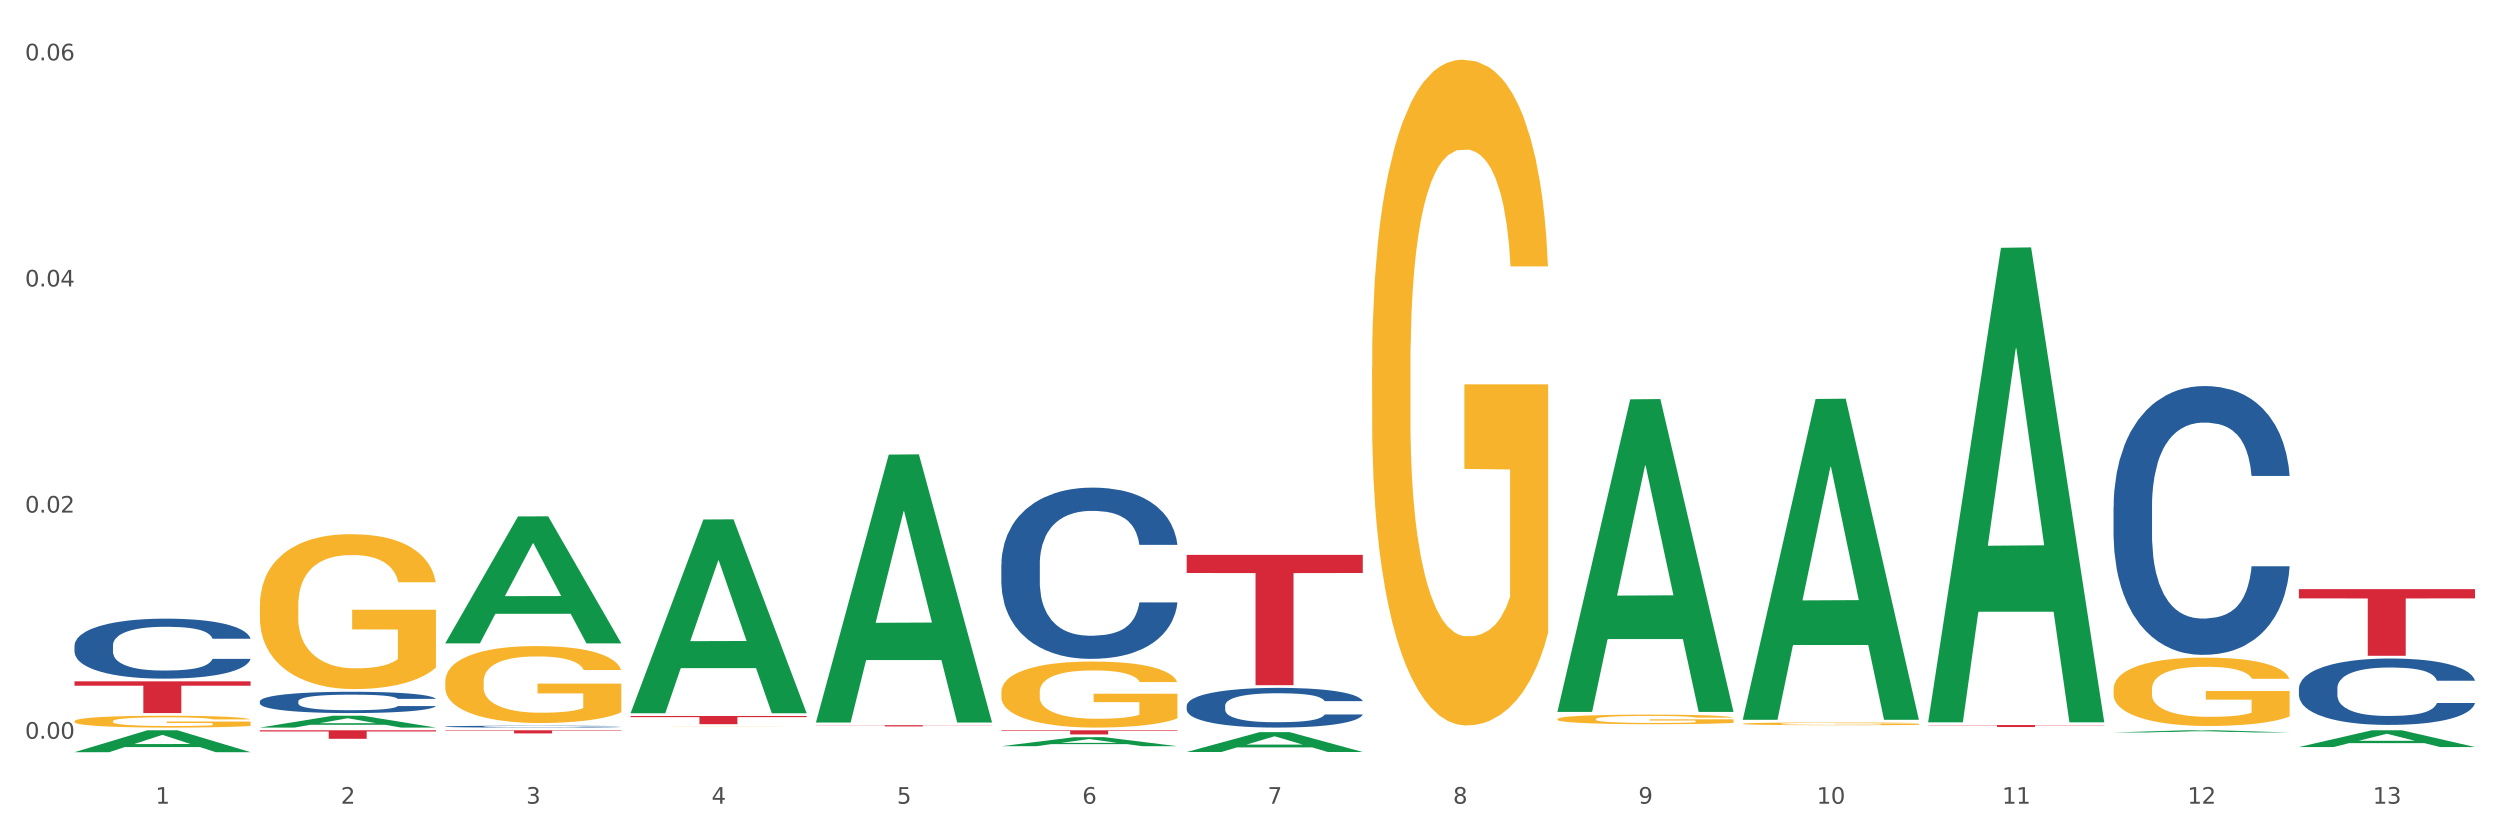 <?xml version="1.0" encoding="utf-8" standalone="no"?>
<!DOCTYPE svg PUBLIC "-//W3C//DTD SVG 1.1//EN"
  "http://www.w3.org/Graphics/SVG/1.1/DTD/svg11.dtd">
<svg xmlns:xlink="http://www.w3.org/1999/xlink" width="1080pt" height="360pt" viewBox="0 0 1080 360" xmlns="http://www.w3.org/2000/svg" version="1.1">
 <rect x="0" y="0" width="1080" height="360" fill="#333333" stroke="none"/>
 <defs>
  <style type="text/css">*{stroke-linejoin: round; stroke-linecap: butt}</style>
 </defs>
 <g id="figure_1">
  <g id="patch_1">
   <path d="M 0 360 
L 1080 360 
L 1080 0 
L 0 0 
z
" style="fill: #ffffff; stroke: #ffffff; stroke-linejoin: miter"/>
  </g>
  <g id="axes_1">
   <g id="matplotlib.axis_1">
    <g id="xtick_1">
     <g id="text_1">
      <!-- 1 -->
      <g style="fill: #4d4d4d" transform="translate(67.159 347.204) scale(0.096 -0.096)">
       <defs>
        <path id="DejaVuSans-31" d="M 794 531 
L 1825 531 
L 1825 4091 
L 703 3866 
L 703 4441 
L 1819 4666 
L 2450 4666 
L 2450 531 
L 3481 531 
L 3481 0 
L 794 0 
L 794 531 
z
" transform="scale(0.016)"/>
       </defs>
       <use xlink:href="#DejaVuSans-31"/>
      </g>
     </g>
    </g>
    <g id="xtick_2">
     <g id="text_2">
      <!-- 2 -->
      <g style="fill: #4d4d4d" transform="translate(147.238 347.204) scale(0.096 -0.096)">
       <defs>
        <path id="DejaVuSans-32" d="M 1228 531 
L 3431 531 
L 3431 0 
L 469 0 
L 469 531 
Q 828 903 1448 1529 
Q 2069 2156 2228 2338 
Q 2531 2678 2651 2914 
Q 2772 3150 2772 3378 
Q 2772 3750 2511 3984 
Q 2250 4219 1831 4219 
Q 1534 4219 1204 4116 
Q 875 4013 500 3803 
L 500 4441 
Q 881 4594 1212 4672 
Q 1544 4750 1819 4750 
Q 2544 4750 2975 4387 
Q 3406 4025 3406 3419 
Q 3406 3131 3298 2873 
Q 3191 2616 2906 2266 
Q 2828 2175 2409 1742 
Q 1991 1309 1228 531 
z
" transform="scale(0.016)"/>
       </defs>
       <use xlink:href="#DejaVuSans-32"/>
      </g>
     </g>
    </g>
    <g id="xtick_3">
     <g id="text_3">
      <!-- 3 -->
      <g style="fill: #4d4d4d" transform="translate(227.317 347.204) scale(0.096 -0.096)">
       <defs>
        <path id="DejaVuSans-33" d="M 2597 2516 
Q 3050 2419 3304 2112 
Q 3559 1806 3559 1356 
Q 3559 666 3084 287 
Q 2609 -91 1734 -91 
Q 1441 -91 1130 -33 
Q 819 25 488 141 
L 488 750 
Q 750 597 1062 519 
Q 1375 441 1716 441 
Q 2309 441 2620 675 
Q 2931 909 2931 1356 
Q 2931 1769 2642 2001 
Q 2353 2234 1838 2234 
L 1294 2234 
L 1294 2753 
L 1863 2753 
Q 2328 2753 2575 2939 
Q 2822 3125 2822 3475 
Q 2822 3834 2567 4026 
Q 2313 4219 1838 4219 
Q 1578 4219 1281 4162 
Q 984 4106 628 3988 
L 628 4550 
Q 988 4650 1302 4700 
Q 1616 4750 1894 4750 
Q 2613 4750 3031 4423 
Q 3450 4097 3450 3541 
Q 3450 3153 3228 2886 
Q 3006 2619 2597 2516 
z
" transform="scale(0.016)"/>
       </defs>
       <use xlink:href="#DejaVuSans-33"/>
      </g>
     </g>
    </g>
    <g id="xtick_4">
     <g id="text_4">
      <!-- 4 -->
      <g style="fill: #4d4d4d" transform="translate(307.396 347.204) scale(0.096 -0.096)">
       <defs>
        <path id="DejaVuSans-34" d="M 2419 4116 
L 825 1625 
L 2419 1625 
L 2419 4116 
z
M 2253 4666 
L 3047 4666 
L 3047 1625 
L 3713 1625 
L 3713 1100 
L 3047 1100 
L 3047 0 
L 2419 0 
L 2419 1100 
L 313 1100 
L 313 1709 
L 2253 4666 
z
" transform="scale(0.016)"/>
       </defs>
       <use xlink:href="#DejaVuSans-34"/>
      </g>
     </g>
    </g>
    <g id="xtick_5">
     <g id="text_5">
      <!-- 5 -->
      <g style="fill: #4d4d4d" transform="translate(387.475 347.204) scale(0.096 -0.096)">
       <defs>
        <path id="DejaVuSans-35" d="M 691 4666 
L 3169 4666 
L 3169 4134 
L 1269 4134 
L 1269 2991 
Q 1406 3038 1543 3061 
Q 1681 3084 1819 3084 
Q 2600 3084 3056 2656 
Q 3513 2228 3513 1497 
Q 3513 744 3044 326 
Q 2575 -91 1722 -91 
Q 1428 -91 1123 -41 
Q 819 9 494 109 
L 494 744 
Q 775 591 1075 516 
Q 1375 441 1709 441 
Q 2250 441 2565 725 
Q 2881 1009 2881 1497 
Q 2881 1984 2565 2268 
Q 2250 2553 1709 2553 
Q 1456 2553 1204 2497 
Q 953 2441 691 2322 
L 691 4666 
z
" transform="scale(0.016)"/>
       </defs>
       <use xlink:href="#DejaVuSans-35"/>
      </g>
     </g>
    </g>
    <g id="xtick_6">
     <g id="text_6">
      <!-- 6 -->
      <g style="fill: #4d4d4d" transform="translate(467.554 347.204) scale(0.096 -0.096)">
       <defs>
        <path id="DejaVuSans-36" d="M 2113 2584 
Q 1688 2584 1439 2293 
Q 1191 2003 1191 1497 
Q 1191 994 1439 701 
Q 1688 409 2113 409 
Q 2538 409 2786 701 
Q 3034 994 3034 1497 
Q 3034 2003 2786 2293 
Q 2538 2584 2113 2584 
z
M 3366 4563 
L 3366 3988 
Q 3128 4100 2886 4159 
Q 2644 4219 2406 4219 
Q 1781 4219 1451 3797 
Q 1122 3375 1075 2522 
Q 1259 2794 1537 2939 
Q 1816 3084 2150 3084 
Q 2853 3084 3261 2657 
Q 3669 2231 3669 1497 
Q 3669 778 3244 343 
Q 2819 -91 2113 -91 
Q 1303 -91 875 529 
Q 447 1150 447 2328 
Q 447 3434 972 4092 
Q 1497 4750 2381 4750 
Q 2619 4750 2861 4703 
Q 3103 4656 3366 4563 
z
" transform="scale(0.016)"/>
       </defs>
       <use xlink:href="#DejaVuSans-36"/>
      </g>
     </g>
    </g>
    <g id="xtick_7">
     <g id="text_7">
      <!-- 7 -->
      <g style="fill: #4d4d4d" transform="translate(547.634 347.204) scale(0.096 -0.096)">
       <defs>
        <path id="DejaVuSans-37" d="M 525 4666 
L 3525 4666 
L 3525 4397 
L 1831 0 
L 1172 0 
L 2766 4134 
L 525 4134 
L 525 4666 
z
" transform="scale(0.016)"/>
       </defs>
       <use xlink:href="#DejaVuSans-37"/>
      </g>
     </g>
    </g>
    <g id="xtick_8">
     <g id="text_8">
      <!-- 8 -->
      <g style="fill: #4d4d4d" transform="translate(627.713 347.204) scale(0.096 -0.096)">
       <defs>
        <path id="DejaVuSans-38" d="M 2034 2216 
Q 1584 2216 1326 1975 
Q 1069 1734 1069 1313 
Q 1069 891 1326 650 
Q 1584 409 2034 409 
Q 2484 409 2743 651 
Q 3003 894 3003 1313 
Q 3003 1734 2745 1975 
Q 2488 2216 2034 2216 
z
M 1403 2484 
Q 997 2584 770 2862 
Q 544 3141 544 3541 
Q 544 4100 942 4425 
Q 1341 4750 2034 4750 
Q 2731 4750 3128 4425 
Q 3525 4100 3525 3541 
Q 3525 3141 3298 2862 
Q 3072 2584 2669 2484 
Q 3125 2378 3379 2068 
Q 3634 1759 3634 1313 
Q 3634 634 3220 271 
Q 2806 -91 2034 -91 
Q 1263 -91 848 271 
Q 434 634 434 1313 
Q 434 1759 690 2068 
Q 947 2378 1403 2484 
z
M 1172 3481 
Q 1172 3119 1398 2916 
Q 1625 2713 2034 2713 
Q 2441 2713 2670 2916 
Q 2900 3119 2900 3481 
Q 2900 3844 2670 4047 
Q 2441 4250 2034 4250 
Q 1625 4250 1398 4047 
Q 1172 3844 1172 3481 
z
" transform="scale(0.016)"/>
       </defs>
       <use xlink:href="#DejaVuSans-38"/>
      </g>
     </g>
    </g>
    <g id="xtick_9">
     <g id="text_9">
      <!-- 9 -->
      <g style="fill: #4d4d4d" transform="translate(707.792 347.204) scale(0.096 -0.096)">
       <defs>
        <path id="DejaVuSans-39" d="M 703 97 
L 703 672 
Q 941 559 1184 500 
Q 1428 441 1663 441 
Q 2288 441 2617 861 
Q 2947 1281 2994 2138 
Q 2813 1869 2534 1725 
Q 2256 1581 1919 1581 
Q 1219 1581 811 2004 
Q 403 2428 403 3163 
Q 403 3881 828 4315 
Q 1253 4750 1959 4750 
Q 2769 4750 3195 4129 
Q 3622 3509 3622 2328 
Q 3622 1225 3098 567 
Q 2575 -91 1691 -91 
Q 1453 -91 1209 -44 
Q 966 3 703 97 
z
M 1959 2075 
Q 2384 2075 2632 2365 
Q 2881 2656 2881 3163 
Q 2881 3666 2632 3958 
Q 2384 4250 1959 4250 
Q 1534 4250 1286 3958 
Q 1038 3666 1038 3163 
Q 1038 2656 1286 2365 
Q 1534 2075 1959 2075 
z
" transform="scale(0.016)"/>
       </defs>
       <use xlink:href="#DejaVuSans-39"/>
      </g>
     </g>
    </g>
    <g id="xtick_10">
     <g id="text_10">
      <!-- 10 -->
      <g style="fill: #4d4d4d" transform="translate(784.817 347.204) scale(0.096 -0.096)">
       <defs>
        <path id="DejaVuSans-30" d="M 2034 4250 
Q 1547 4250 1301 3770 
Q 1056 3291 1056 2328 
Q 1056 1369 1301 889 
Q 1547 409 2034 409 
Q 2525 409 2770 889 
Q 3016 1369 3016 2328 
Q 3016 3291 2770 3770 
Q 2525 4250 2034 4250 
z
M 2034 4750 
Q 2819 4750 3233 4129 
Q 3647 3509 3647 2328 
Q 3647 1150 3233 529 
Q 2819 -91 2034 -91 
Q 1250 -91 836 529 
Q 422 1150 422 2328 
Q 422 3509 836 4129 
Q 1250 4750 2034 4750 
z
" transform="scale(0.016)"/>
       </defs>
       <use xlink:href="#DejaVuSans-31"/>
       <use xlink:href="#DejaVuSans-30" transform="translate(63.623 0)"/>
      </g>
     </g>
    </g>
    <g id="xtick_11">
     <g id="text_11">
      <!-- 11 -->
      <g style="fill: #4d4d4d" transform="translate(864.896 347.204) scale(0.096 -0.096)">
       <use xlink:href="#DejaVuSans-31"/>
       <use xlink:href="#DejaVuSans-31" transform="translate(63.623 0)"/>
      </g>
     </g>
    </g>
    <g id="xtick_12">
     <g id="text_12">
      <!-- 12 -->
      <g style="fill: #4d4d4d" transform="translate(944.975 347.204) scale(0.096 -0.096)">
       <use xlink:href="#DejaVuSans-31"/>
       <use xlink:href="#DejaVuSans-32" transform="translate(63.623 0)"/>
      </g>
     </g>
    </g>
    <g id="xtick_13">
     <g id="text_13">
      <!-- 13 -->
      <g style="fill: #4d4d4d" transform="translate(1025.054 347.204) scale(0.096 -0.096)">
       <use xlink:href="#DejaVuSans-31"/>
       <use xlink:href="#DejaVuSans-33" transform="translate(63.623 0)"/>
      </g>
     </g>
    </g>
    <g id="xtick_14"/>
    <g id="xtick_15"/>
    <g id="xtick_16"/>
    <g id="xtick_17"/>
    <g id="xtick_18"/>
    <g id="xtick_19"/>
    <g id="xtick_20"/>
    <g id="xtick_21"/>
    <g id="xtick_22"/>
    <g id="xtick_23"/>
    <g id="xtick_24"/>
    <g id="xtick_25"/>
   </g>
   <g id="matplotlib.axis_2">
    <g id="ytick_1">
     <g id="text_14">
      <!-- 0.00 -->
      <g style="fill: #4d4d4d" transform="translate(10.8 319.125) scale(0.096 -0.096)">
       <defs>
        <path id="DejaVuSans-2e" d="M 684 794 
L 1344 794 
L 1344 0 
L 684 0 
L 684 794 
z
" transform="scale(0.016)"/>
       </defs>
       <use xlink:href="#DejaVuSans-30"/>
       <use xlink:href="#DejaVuSans-2e" transform="translate(63.623 0)"/>
       <use xlink:href="#DejaVuSans-30" transform="translate(95.41 0)"/>
       <use xlink:href="#DejaVuSans-30" transform="translate(159.033 0)"/>
      </g>
     </g>
    </g>
    <g id="ytick_2">
     <g id="text_15">
      <!-- 0.02 -->
      <g style="fill: #4d4d4d" transform="translate(10.8 221.443) scale(0.096 -0.096)">
       <use xlink:href="#DejaVuSans-30"/>
       <use xlink:href="#DejaVuSans-2e" transform="translate(63.623 0)"/>
       <use xlink:href="#DejaVuSans-30" transform="translate(95.41 0)"/>
       <use xlink:href="#DejaVuSans-32" transform="translate(159.033 0)"/>
      </g>
     </g>
    </g>
    <g id="ytick_3">
     <g id="text_16">
      <!-- 0.04 -->
      <g style="fill: #4d4d4d" transform="translate(10.8 123.762) scale(0.096 -0.096)">
       <use xlink:href="#DejaVuSans-30"/>
       <use xlink:href="#DejaVuSans-2e" transform="translate(63.623 0)"/>
       <use xlink:href="#DejaVuSans-30" transform="translate(95.41 0)"/>
       <use xlink:href="#DejaVuSans-34" transform="translate(159.033 0)"/>
      </g>
     </g>
    </g>
    <g id="ytick_4">
     <g id="text_17">
      <!-- 0.06 -->
      <g style="fill: #4d4d4d" transform="translate(10.8 26.08) scale(0.096 -0.096)">
       <use xlink:href="#DejaVuSans-30"/>
       <use xlink:href="#DejaVuSans-2e" transform="translate(63.623 0)"/>
       <use xlink:href="#DejaVuSans-30" transform="translate(95.41 0)"/>
       <use xlink:href="#DejaVuSans-36" transform="translate(159.033 0)"/>
      </g>
     </g>
    </g>
    <g id="ytick_5"/>
    <g id="ytick_6"/>
    <g id="ytick_7"/>
   </g>
   <g id="PolyCollection_1">
    <path d="M 32.175 324.932 
L 32.253 324.923 
L 63.625 315.487 
L 76.644 315.478 
L 108.25 324.95 
L 93.192 324.95 
L 86.369 322.744 
L 53.978 322.744 
L 53.743 322.779 
L 47.155 324.95 
L 32.175 324.95 
L 32.175 324.932 
L 58.056 321.428 
L 82.291 321.419 
L 70.291 317.497 
L 70.134 317.479 
L 69.977 317.505 
L 57.978 321.419 
L 58.056 321.428 
L 32.175 324.932 
z
" clip-path="url(#pb04cdadcfd)" style="fill: #109648"/>
    <path d="M 512.65 239.706 
L 588.725 239.706 
L 588.725 247.53 
L 558.8 247.583 
L 558.8 296.005 
L 542.395 296.005 
L 542.395 247.583 
L 512.65 247.53 
L 512.65 239.759 
L 512.65 239.706 
z
" clip-path="url(#pb04cdadcfd)" style="fill: #d62839"/>
    <path d="M 432.571 315.478 
L 508.646 315.478 
L 508.646 315.73 
L 478.721 315.732 
L 478.721 317.296 
L 462.316 317.296 
L 462.316 315.732 
L 432.571 315.73 
L 432.571 315.479 
L 432.571 315.478 
z
" clip-path="url(#pb04cdadcfd)" style="fill: #d62839"/>
    <path d="M 112.254 302.979 
L 112.344 302.971 
L 112.344 302.736 
L 112.614 302.416 
L 113.603 301.828 
L 114.862 301.383 
L 117.02 300.862 
L 118.189 300.644 
L 119.718 300.4 
L 122.865 300.005 
L 126.462 299.669 
L 128.98 299.484 
L 130.868 299.366 
L 135.095 299.156 
L 137.523 299.064 
L 140.04 298.988 
L 142.199 298.938 
L 145.796 298.879 
L 148.673 298.854 
L 152 298.845 
L 154.788 298.854 
L 158.475 298.887 
L 163.87 298.988 
L 165.938 299.047 
L 168.726 299.148 
L 171.604 299.282 
L 173.942 299.417 
L 176.639 299.61 
L 179.427 299.862 
L 182.125 300.181 
L 184.013 300.475 
L 185.542 300.786 
L 186.891 301.164 
L 187.88 301.576 
L 188.329 301.921 
L 171.873 301.921 
L 171.424 301.61 
L 170.525 301.274 
L 169.625 301.047 
L 168.636 300.862 
L 167.107 300.652 
L 165.759 300.517 
L 163.51 300.358 
L 161.442 300.257 
L 159.734 300.198 
L 157.665 300.148 
L 153.259 300.097 
L 150.112 300.097 
L 148.134 300.114 
L 145.706 300.156 
L 143.637 300.215 
L 141.209 300.316 
L 139.321 300.425 
L 137.433 300.568 
L 136.354 300.669 
L 134.735 300.854 
L 133.656 301.005 
L 132.217 301.265 
L 131.408 301.45 
L 129.969 301.929 
L 129.34 302.282 
L 129.07 302.526 
L 128.89 302.794 
L 128.89 304.105 
L 129.43 304.693 
L 129.879 304.945 
L 130.599 305.231 
L 131.947 305.601 
L 133.926 305.962 
L 135.994 306.223 
L 137.702 306.382 
L 139.321 306.5 
L 140.94 306.592 
L 142.918 306.676 
L 144.537 306.727 
L 146.965 306.777 
L 149.842 306.802 
L 152.09 306.802 
L 156.676 306.76 
L 158.745 306.718 
L 160.723 306.659 
L 162.881 306.567 
L 164.59 306.466 
L 165.579 306.391 
L 167.197 306.231 
L 168.456 306.063 
L 169.535 305.87 
L 170.255 305.702 
L 171.064 305.45 
L 171.694 305.164 
L 171.873 305.013 
L 188.329 305.013 
L 187.97 305.315 
L 187.34 305.609 
L 186.081 306.004 
L 185.092 306.231 
L 183.563 306.508 
L 181.945 306.743 
L 179.697 307.004 
L 177.628 307.197 
L 175.47 307.365 
L 173.132 307.516 
L 168.906 307.726 
L 167.377 307.785 
L 164.14 307.886 
L 161.622 307.945 
L 157.935 308.004 
L 154.158 308.037 
L 150.202 308.046 
L 146.695 308.029 
L 142.828 307.979 
L 140.4 307.928 
L 137.702 307.853 
L 134.555 307.735 
L 131.588 307.592 
L 128.8 307.424 
L 126.192 307.231 
L 123.764 307.012 
L 120.617 306.651 
L 118.279 306.298 
L 116.57 305.97 
L 115.401 305.693 
L 114.232 305.34 
L 113.603 305.097 
L 112.614 304.508 
L 112.254 303.962 
L 112.254 302.979 
z
" clip-path="url(#pb04cdadcfd)" style="fill: #255c99"/>
    <path d="M 272.412 309.299 
L 348.488 309.299 
L 348.488 309.794 
L 318.562 309.798 
L 318.562 312.86 
L 302.157 312.86 
L 302.157 309.798 
L 272.412 309.794 
L 272.412 309.303 
L 272.412 309.299 
z
" clip-path="url(#pb04cdadcfd)" style="fill: #d62839"/>
    <path d="M 192.333 315.478 
L 268.408 315.478 
L 268.408 315.667 
L 238.483 315.668 
L 238.483 316.838 
L 222.078 316.838 
L 222.078 315.668 
L 192.333 315.667 
L 192.333 315.479 
L 192.333 315.478 
z
" clip-path="url(#pb04cdadcfd)" style="fill: #d62839"/>
    <path d="M 112.254 315.478 
L 188.329 315.478 
L 188.329 315.99 
L 158.404 315.993 
L 158.404 319.162 
L 141.999 319.162 
L 141.999 315.993 
L 112.254 315.99 
L 112.254 315.481 
L 112.254 315.478 
z
" clip-path="url(#pb04cdadcfd)" style="fill: #d62839"/>
    <path d="M 32.175 294.331 
L 108.25 294.331 
L 108.25 296.237 
L 78.325 296.249 
L 78.325 308.042 
L 61.92 308.042 
L 61.92 296.249 
L 32.175 296.237 
L 32.175 294.344 
L 32.175 294.331 
z
" clip-path="url(#pb04cdadcfd)" style="fill: #d62839"/>
    <path d="M 913.046 297.728 
L 913.135 297.701 
L 913.135 296.729 
L 913.315 295.893 
L 914.213 293.868 
L 915.561 292.194 
L 916.549 291.304 
L 917.537 290.575 
L 918.704 289.846 
L 920.141 289.09 
L 922.746 287.983 
L 924.363 287.416 
L 926.339 286.823 
L 929.931 285.959 
L 932.536 285.473 
L 935.231 285.068 
L 939.632 284.582 
L 942.506 284.366 
L 945.559 284.204 
L 949.242 284.096 
L 952.026 284.069 
L 958.134 284.15 
L 963.343 284.393 
L 965.858 284.582 
L 969.092 284.906 
L 970.798 285.122 
L 973.582 285.554 
L 976.457 286.121 
L 978.433 286.607 
L 981.397 287.524 
L 983.642 288.442 
L 985.708 289.576 
L 986.786 290.359 
L 987.594 291.088 
L 988.312 291.925 
L 989.031 293.247 
L 972.864 293.247 
L 972.235 292.302 
L 971.247 291.412 
L 969.81 290.548 
L 968.553 290.008 
L 966.397 289.333 
L 964.421 288.901 
L 962.355 288.577 
L 959.84 288.307 
L 957.864 288.172 
L 955.08 288.064 
L 949.601 288.091 
L 945.919 288.307 
L 943.404 288.577 
L 941.787 288.82 
L 940.35 289.09 
L 938.733 289.468 
L 936.847 290.035 
L 935.5 290.548 
L 934.153 291.196 
L 933.075 291.844 
L 932.087 292.599 
L 931.279 293.409 
L 930.65 294.246 
L 930.111 295.272 
L 929.662 296.972 
L 929.662 300.671 
L 929.841 301.507 
L 930.291 302.614 
L 930.829 303.451 
L 931.728 304.45 
L 932.536 305.125 
L 934.063 306.096 
L 935.769 306.906 
L 937.117 307.419 
L 938.464 307.851 
L 940.799 308.445 
L 943.404 308.931 
L 945.649 309.228 
L 948.703 309.498 
L 950.769 309.606 
L 952.565 309.66 
L 956.966 309.66 
L 960.11 309.579 
L 963.613 309.39 
L 966.307 309.147 
L 968.553 308.85 
L 971.068 308.364 
L 972.684 307.905 
L 972.684 302.263 
L 952.925 302.236 
L 952.925 298.484 
L 989.121 298.484 
L 989.121 309.498 
L 987.594 310.065 
L 985.887 310.578 
L 984.091 311.036 
L 981.397 311.603 
L 978.163 312.143 
L 975.289 312.521 
L 972.235 312.845 
L 968.643 313.142 
L 963.972 313.412 
L 961.098 313.52 
L 957.505 313.601 
L 953.284 313.628 
L 949.601 313.574 
L 946.009 313.439 
L 942.236 313.196 
L 938.554 312.845 
L 935.769 312.494 
L 932.985 312.062 
L 930.021 311.495 
L 927.686 310.955 
L 925.89 310.47 
L 923.914 309.849 
L 921.758 309.039 
L 920.141 308.31 
L 918.704 307.554 
L 917.177 306.582 
L 916.099 305.746 
L 915.022 304.693 
L 914.393 303.91 
L 913.674 302.695 
L 913.135 300.995 
L 913.046 297.728 
z
" clip-path="url(#pb04cdadcfd)" style="fill: #f7b32b"/>
    <path d="M 752.887 312.656 
L 752.977 312.655 
L 752.977 312.616 
L 753.157 312.583 
L 754.055 312.501 
L 755.402 312.434 
L 756.39 312.398 
L 757.378 312.369 
L 758.546 312.34 
L 759.983 312.309 
L 762.588 312.265 
L 764.204 312.242 
L 766.18 312.218 
L 769.773 312.184 
L 772.378 312.164 
L 775.072 312.148 
L 779.473 312.128 
L 782.347 312.12 
L 785.401 312.113 
L 789.084 312.109 
L 791.868 312.108 
L 797.976 312.111 
L 803.185 312.121 
L 805.7 312.128 
L 808.933 312.141 
L 810.64 312.15 
L 813.424 312.167 
L 816.298 312.19 
L 818.274 312.21 
L 821.238 312.246 
L 823.484 312.283 
L 825.549 312.329 
L 826.627 312.36 
L 827.436 312.39 
L 828.154 312.423 
L 828.873 312.476 
L 812.706 312.476 
L 812.077 312.438 
L 811.089 312.403 
L 809.652 312.368 
L 808.394 312.346 
L 806.239 312.319 
L 804.263 312.302 
L 802.197 312.289 
L 799.682 312.278 
L 797.706 312.272 
L 794.922 312.268 
L 789.443 312.269 
L 785.76 312.278 
L 783.246 312.289 
L 781.629 312.299 
L 780.192 312.309 
L 778.575 312.325 
L 776.689 312.347 
L 775.342 312.368 
L 773.994 312.394 
L 772.917 312.42 
L 771.929 312.45 
L 771.12 312.483 
L 770.492 312.516 
L 769.953 312.558 
L 769.504 312.626 
L 769.504 312.774 
L 769.683 312.808 
L 770.132 312.852 
L 770.671 312.886 
L 771.569 312.926 
L 772.378 312.953 
L 773.905 312.992 
L 775.611 313.025 
L 776.958 313.045 
L 778.306 313.063 
L 780.641 313.087 
L 783.246 313.106 
L 785.491 313.118 
L 788.545 313.129 
L 790.611 313.133 
L 792.407 313.135 
L 796.808 313.135 
L 799.952 313.132 
L 803.454 313.125 
L 806.149 313.115 
L 808.394 313.103 
L 810.909 313.083 
L 812.526 313.065 
L 812.526 312.838 
L 792.766 312.837 
L 792.766 312.687 
L 828.963 312.687 
L 828.963 313.129 
L 827.436 313.152 
L 825.729 313.172 
L 823.933 313.191 
L 821.238 313.214 
L 818.005 313.235 
L 815.131 313.25 
L 812.077 313.263 
L 808.484 313.275 
L 803.814 313.286 
L 800.94 313.29 
L 797.347 313.294 
L 793.125 313.295 
L 789.443 313.293 
L 785.85 313.287 
L 782.078 313.277 
L 778.395 313.263 
L 775.611 313.249 
L 772.827 313.232 
L 769.863 313.209 
L 767.528 313.187 
L 765.731 313.168 
L 763.755 313.143 
L 761.6 313.111 
L 759.983 313.081 
L 758.546 313.051 
L 757.019 313.012 
L 755.941 312.978 
L 754.863 312.936 
L 754.235 312.905 
L 753.516 312.856 
L 752.977 312.787 
L 752.887 312.656 
z
" clip-path="url(#pb04cdadcfd)" style="fill: #f7b32b"/>
    <path d="M 672.808 310.633 
L 672.898 310.629 
L 672.898 310.493 
L 673.078 310.375 
L 673.976 310.091 
L 675.323 309.856 
L 676.311 309.731 
L 677.299 309.629 
L 678.467 309.527 
L 679.904 309.421 
L 682.508 309.266 
L 684.125 309.186 
L 686.101 309.103 
L 689.694 308.982 
L 692.299 308.913 
L 694.993 308.857 
L 699.394 308.789 
L 702.268 308.758 
L 705.322 308.735 
L 709.005 308.72 
L 711.789 308.717 
L 717.896 308.728 
L 723.106 308.762 
L 725.621 308.789 
L 728.854 308.834 
L 730.561 308.864 
L 733.345 308.925 
L 736.219 309.004 
L 738.195 309.073 
L 741.159 309.201 
L 743.405 309.33 
L 745.47 309.489 
L 746.548 309.599 
L 747.357 309.701 
L 748.075 309.819 
L 748.794 310.004 
L 732.626 310.004 
L 731.998 309.872 
L 731.01 309.747 
L 729.573 309.625 
L 728.315 309.55 
L 726.16 309.455 
L 724.184 309.394 
L 722.118 309.349 
L 719.603 309.311 
L 717.627 309.292 
L 714.843 309.277 
L 709.364 309.281 
L 705.681 309.311 
L 703.166 309.349 
L 701.55 309.383 
L 700.113 309.421 
L 698.496 309.474 
L 696.61 309.553 
L 695.263 309.625 
L 693.915 309.716 
L 692.837 309.807 
L 691.849 309.913 
L 691.041 310.027 
L 690.412 310.144 
L 689.873 310.288 
L 689.424 310.527 
L 689.424 311.046 
L 689.604 311.163 
L 690.053 311.318 
L 690.592 311.436 
L 691.49 311.576 
L 692.299 311.67 
L 693.825 311.807 
L 695.532 311.92 
L 696.879 311.992 
L 698.226 312.053 
L 700.562 312.136 
L 703.166 312.204 
L 705.412 312.246 
L 708.466 312.284 
L 710.531 312.299 
L 712.328 312.307 
L 716.729 312.307 
L 719.872 312.295 
L 723.375 312.269 
L 726.07 312.235 
L 728.315 312.193 
L 730.83 312.125 
L 732.447 312.06 
L 732.447 311.269 
L 712.687 311.265 
L 712.687 310.739 
L 748.883 310.739 
L 748.883 312.284 
L 747.357 312.363 
L 745.65 312.435 
L 743.854 312.5 
L 741.159 312.579 
L 737.926 312.655 
L 735.052 312.708 
L 731.998 312.753 
L 728.405 312.795 
L 723.735 312.833 
L 720.86 312.848 
L 717.268 312.859 
L 713.046 312.863 
L 709.364 312.856 
L 705.771 312.837 
L 701.999 312.803 
L 698.316 312.753 
L 695.532 312.704 
L 692.748 312.644 
L 689.784 312.564 
L 687.448 312.488 
L 685.652 312.42 
L 683.676 312.333 
L 681.52 312.219 
L 679.904 312.117 
L 678.467 312.011 
L 676.94 311.875 
L 675.862 311.757 
L 674.784 311.61 
L 674.155 311.5 
L 673.437 311.33 
L 672.898 311.091 
L 672.808 310.633 
z
" clip-path="url(#pb04cdadcfd)" style="fill: #f7b32b"/>
    <path d="M 592.729 158.689 
L 592.819 158.426 
L 592.819 148.969 
L 592.999 140.825 
L 593.897 121.122 
L 595.244 104.834 
L 596.232 96.165 
L 597.22 89.072 
L 598.388 81.979 
L 599.825 74.623 
L 602.429 63.852 
L 604.046 58.335 
L 606.022 52.556 
L 609.615 44.149 
L 612.219 39.42 
L 614.914 35.48 
L 619.315 30.751 
L 622.189 28.649 
L 625.243 27.073 
L 628.925 26.022 
L 631.71 25.759 
L 637.817 26.548 
L 643.027 28.912 
L 645.542 30.751 
L 648.775 33.903 
L 650.482 36.005 
L 653.266 40.208 
L 656.14 45.725 
L 658.116 50.454 
L 661.08 59.386 
L 663.325 68.318 
L 665.391 79.352 
L 666.469 86.97 
L 667.277 94.063 
L 667.996 102.207 
L 668.714 115.08 
L 652.547 115.08 
L 651.919 105.885 
L 650.931 97.216 
L 649.494 88.809 
L 648.236 83.555 
L 646.08 76.987 
L 644.105 72.784 
L 642.039 69.631 
L 639.524 67.004 
L 637.548 65.691 
L 634.764 64.64 
L 629.285 64.903 
L 625.602 67.004 
L 623.087 69.631 
L 621.471 71.996 
L 620.033 74.623 
L 618.417 78.301 
L 616.531 83.818 
L 615.183 88.809 
L 613.836 95.114 
L 612.758 101.419 
L 611.77 108.775 
L 610.962 116.656 
L 610.333 124.8 
L 609.794 134.783 
L 609.345 151.333 
L 609.345 187.324 
L 609.525 195.468 
L 609.974 206.239 
L 610.513 214.383 
L 611.411 224.103 
L 612.219 230.671 
L 613.746 240.128 
L 615.453 248.009 
L 616.8 253.001 
L 618.147 257.204 
L 620.483 262.983 
L 623.087 267.712 
L 625.333 270.602 
L 628.386 273.229 
L 630.452 274.28 
L 632.249 274.805 
L 636.65 274.805 
L 639.793 274.017 
L 643.296 272.178 
L 645.991 269.814 
L 648.236 266.924 
L 650.751 262.195 
L 652.368 257.729 
L 652.368 202.824 
L 632.608 202.561 
L 632.608 166.045 
L 668.804 166.045 
L 668.804 273.229 
L 667.277 278.746 
L 665.571 283.737 
L 663.774 288.203 
L 661.08 293.72 
L 657.847 298.974 
L 654.972 302.652 
L 651.919 305.805 
L 648.326 308.694 
L 643.655 311.321 
L 640.781 312.372 
L 637.189 313.16 
L 632.967 313.423 
L 629.285 312.898 
L 625.692 311.584 
L 621.92 309.22 
L 618.237 305.805 
L 615.453 302.389 
L 612.668 298.186 
L 609.705 292.669 
L 607.369 287.415 
L 605.573 282.686 
L 603.597 276.644 
L 601.441 268.763 
L 599.825 261.67 
L 598.388 254.314 
L 596.861 244.857 
L 595.783 236.713 
L 594.705 226.467 
L 594.076 218.849 
L 593.358 207.027 
L 592.819 190.476 
L 592.729 158.689 
z
" clip-path="url(#pb04cdadcfd)" style="fill: #f7b32b"/>
    <path d="M 432.571 298.971 
L 432.661 298.945 
L 432.661 298.007 
L 432.84 297.199 
L 433.738 295.245 
L 435.086 293.629 
L 436.074 292.769 
L 437.062 292.066 
L 438.229 291.362 
L 439.666 290.632 
L 442.271 289.564 
L 443.888 289.017 
L 445.864 288.444 
L 449.456 287.61 
L 452.061 287.141 
L 454.756 286.75 
L 459.157 286.281 
L 462.031 286.072 
L 465.085 285.916 
L 468.767 285.812 
L 471.551 285.786 
L 477.659 285.864 
L 482.868 286.098 
L 485.383 286.281 
L 488.617 286.593 
L 490.323 286.802 
L 493.108 287.219 
L 495.982 287.766 
L 497.958 288.235 
L 500.922 289.121 
L 503.167 290.007 
L 505.233 291.101 
L 506.311 291.857 
L 507.119 292.561 
L 507.838 293.368 
L 508.556 294.645 
L 492.389 294.645 
L 491.76 293.733 
L 490.772 292.873 
L 489.335 292.039 
L 488.078 291.518 
L 485.922 290.867 
L 483.946 290.45 
L 481.88 290.137 
L 479.366 289.877 
L 477.39 289.746 
L 474.605 289.642 
L 469.126 289.668 
L 465.444 289.877 
L 462.929 290.137 
L 461.312 290.372 
L 459.875 290.632 
L 458.258 290.997 
L 456.372 291.544 
L 455.025 292.039 
L 453.678 292.665 
L 452.6 293.29 
L 451.612 294.02 
L 450.804 294.802 
L 450.175 295.609 
L 449.636 296.6 
L 449.187 298.241 
L 449.187 301.811 
L 449.367 302.619 
L 449.816 303.687 
L 450.355 304.495 
L 451.253 305.459 
L 452.061 306.111 
L 453.588 307.049 
L 455.295 307.83 
L 456.642 308.326 
L 457.989 308.742 
L 460.324 309.316 
L 462.929 309.785 
L 465.174 310.071 
L 468.228 310.332 
L 470.294 310.436 
L 472.09 310.488 
L 476.491 310.488 
L 479.635 310.41 
L 483.138 310.228 
L 485.832 309.993 
L 488.078 309.707 
L 490.593 309.238 
L 492.209 308.795 
L 492.209 303.349 
L 472.45 303.322 
L 472.45 299.7 
L 508.646 299.7 
L 508.646 310.332 
L 507.119 310.879 
L 505.413 311.374 
L 503.616 311.817 
L 500.922 312.365 
L 497.688 312.886 
L 494.814 313.25 
L 491.76 313.563 
L 488.168 313.85 
L 483.497 314.11 
L 480.623 314.215 
L 477.03 314.293 
L 472.809 314.319 
L 469.126 314.267 
L 465.534 314.136 
L 461.761 313.902 
L 458.079 313.563 
L 455.295 313.224 
L 452.51 312.808 
L 449.546 312.26 
L 447.211 311.739 
L 445.415 311.27 
L 443.439 310.671 
L 441.283 309.889 
L 439.666 309.185 
L 438.229 308.456 
L 436.702 307.518 
L 435.625 306.71 
L 434.547 305.694 
L 433.918 304.938 
L 433.199 303.765 
L 432.661 302.124 
L 432.571 298.971 
z
" clip-path="url(#pb04cdadcfd)" style="fill: #f7b32b"/>
    <path d="M 272.412 314.034 
L 272.502 314.034 
L 272.502 314.033 
L 272.682 314.032 
L 273.58 314.029 
L 274.927 314.028 
L 275.915 314.027 
L 276.903 314.026 
L 278.071 314.025 
L 279.508 314.024 
L 282.113 314.023 
L 283.729 314.022 
L 285.705 314.022 
L 289.298 314.021 
L 291.903 314.02 
L 294.597 314.02 
L 298.998 314.019 
L 301.873 314.019 
L 304.926 314.019 
L 308.609 314.019 
L 311.393 314.018 
L 317.501 314.019 
L 322.71 314.019 
L 325.225 314.019 
L 328.458 314.019 
L 330.165 314.02 
L 332.949 314.02 
L 335.823 314.021 
L 337.799 314.021 
L 340.763 314.022 
L 343.009 314.023 
L 345.075 314.025 
L 346.152 314.026 
L 346.961 314.026 
L 347.679 314.027 
L 348.398 314.029 
L 332.231 314.029 
L 331.602 314.028 
L 330.614 314.027 
L 329.177 314.026 
L 327.919 314.025 
L 325.764 314.024 
L 323.788 314.024 
L 321.722 314.024 
L 319.207 314.023 
L 317.231 314.023 
L 314.447 314.023 
L 308.968 314.023 
L 305.286 314.023 
L 302.771 314.024 
L 301.154 314.024 
L 299.717 314.024 
L 298.1 314.025 
L 296.214 314.025 
L 294.867 314.026 
L 293.52 314.026 
L 292.442 314.027 
L 291.454 314.028 
L 290.645 314.029 
L 290.017 314.03 
L 289.478 314.031 
L 289.029 314.033 
L 289.029 314.037 
L 289.208 314.038 
L 289.657 314.039 
L 290.196 314.04 
L 291.094 314.041 
L 291.903 314.042 
L 293.43 314.043 
L 295.136 314.044 
L 296.483 314.045 
L 297.831 314.045 
L 300.166 314.046 
L 302.771 314.046 
L 305.016 314.047 
L 308.07 314.047 
L 310.136 314.047 
L 311.932 314.047 
L 316.333 314.047 
L 319.477 314.047 
L 322.98 314.047 
L 325.674 314.047 
L 327.919 314.046 
L 330.434 314.046 
L 332.051 314.045 
L 332.051 314.039 
L 312.291 314.039 
L 312.291 314.035 
L 348.488 314.035 
L 348.488 314.047 
L 346.961 314.048 
L 345.254 314.048 
L 343.458 314.049 
L 340.763 314.049 
L 337.53 314.05 
L 334.656 314.05 
L 331.602 314.051 
L 328.009 314.051 
L 323.339 314.051 
L 320.465 314.052 
L 316.872 314.052 
L 312.651 314.052 
L 308.968 314.052 
L 305.375 314.051 
L 301.603 314.051 
L 297.921 314.051 
L 295.136 314.05 
L 292.352 314.05 
L 289.388 314.049 
L 287.053 314.049 
L 285.256 314.048 
L 283.28 314.047 
L 281.125 314.047 
L 279.508 314.046 
L 278.071 314.045 
L 276.544 314.044 
L 275.466 314.043 
L 274.388 314.042 
L 273.76 314.041 
L 273.041 314.039 
L 272.502 314.038 
L 272.412 314.034 
z
" clip-path="url(#pb04cdadcfd)" style="fill: #f7b32b"/>
    <path d="M 192.333 294.466 
L 192.423 294.436 
L 192.423 293.343 
L 192.603 292.402 
L 193.501 290.126 
L 194.848 288.244 
L 195.836 287.242 
L 196.824 286.422 
L 197.992 285.603 
L 199.429 284.753 
L 202.034 283.509 
L 203.65 282.871 
L 205.626 282.203 
L 209.219 281.232 
L 211.824 280.686 
L 214.518 280.23 
L 218.919 279.684 
L 221.793 279.441 
L 224.847 279.259 
L 228.53 279.138 
L 231.314 279.107 
L 237.422 279.198 
L 242.631 279.472 
L 245.146 279.684 
L 248.379 280.048 
L 250.086 280.291 
L 252.87 280.777 
L 255.744 281.414 
L 257.72 281.961 
L 260.684 282.993 
L 262.93 284.025 
L 264.995 285.299 
L 266.073 286.18 
L 266.882 286.999 
L 267.6 287.94 
L 268.319 289.427 
L 252.152 289.427 
L 251.523 288.365 
L 250.535 287.363 
L 249.098 286.392 
L 247.84 285.785 
L 245.685 285.026 
L 243.709 284.541 
L 241.643 284.176 
L 239.128 283.873 
L 237.152 283.721 
L 234.368 283.6 
L 228.889 283.63 
L 225.206 283.873 
L 222.692 284.176 
L 221.075 284.45 
L 219.638 284.753 
L 218.021 285.178 
L 216.135 285.815 
L 214.788 286.392 
L 213.44 287.121 
L 212.363 287.849 
L 211.375 288.699 
L 210.566 289.61 
L 209.937 290.551 
L 209.399 291.704 
L 208.949 293.616 
L 208.949 297.775 
L 209.129 298.716 
L 209.578 299.96 
L 210.117 300.901 
L 211.015 302.024 
L 211.824 302.783 
L 213.351 303.876 
L 215.057 304.786 
L 216.404 305.363 
L 217.752 305.849 
L 220.087 306.516 
L 222.692 307.063 
L 224.937 307.397 
L 227.991 307.7 
L 230.057 307.822 
L 231.853 307.882 
L 236.254 307.882 
L 239.398 307.791 
L 242.9 307.579 
L 245.595 307.306 
L 247.84 306.972 
L 250.355 306.425 
L 251.972 305.909 
L 251.972 299.565 
L 232.212 299.535 
L 232.212 295.316 
L 268.408 295.316 
L 268.408 307.7 
L 266.882 308.338 
L 265.175 308.914 
L 263.379 309.43 
L 260.684 310.068 
L 257.451 310.675 
L 254.577 311.1 
L 251.523 311.464 
L 247.93 311.798 
L 243.26 312.101 
L 240.386 312.223 
L 236.793 312.314 
L 232.571 312.344 
L 228.889 312.283 
L 225.296 312.132 
L 221.524 311.859 
L 217.841 311.464 
L 215.057 311.069 
L 212.273 310.584 
L 209.309 309.946 
L 206.974 309.339 
L 205.177 308.793 
L 203.201 308.095 
L 201.046 307.184 
L 199.429 306.365 
L 197.992 305.515 
L 196.465 304.422 
L 195.387 303.481 
L 194.309 302.297 
L 193.681 301.417 
L 192.962 300.051 
L 192.423 298.139 
L 192.333 294.466 
z
" clip-path="url(#pb04cdadcfd)" style="fill: #f7b32b"/>
    <path d="M 112.254 261.688 
L 112.344 261.627 
L 112.344 259.427 
L 112.524 257.532 
L 113.422 252.949 
L 114.769 249.159 
L 115.757 247.142 
L 116.745 245.492 
L 117.913 243.842 
L 119.35 242.131 
L 121.954 239.625 
L 123.571 238.342 
L 125.547 236.997 
L 129.14 235.041 
L 131.744 233.941 
L 134.439 233.024 
L 138.84 231.924 
L 141.714 231.435 
L 144.768 231.069 
L 148.45 230.824 
L 151.235 230.763 
L 157.342 230.946 
L 162.552 231.496 
L 165.067 231.924 
L 168.3 232.658 
L 170.007 233.147 
L 172.791 234.124 
L 175.665 235.408 
L 177.641 236.508 
L 180.605 238.586 
L 182.85 240.664 
L 184.916 243.231 
L 185.994 245.003 
L 186.802 246.654 
L 187.521 248.548 
L 188.24 251.543 
L 172.072 251.543 
L 171.444 249.404 
L 170.456 247.387 
L 169.019 245.431 
L 167.761 244.209 
L 165.606 242.681 
L 163.63 241.703 
L 161.564 240.97 
L 159.049 240.358 
L 157.073 240.053 
L 154.289 239.808 
L 148.81 239.869 
L 145.127 240.358 
L 142.612 240.97 
L 140.996 241.52 
L 139.559 242.131 
L 137.942 242.986 
L 136.056 244.27 
L 134.708 245.431 
L 133.361 246.898 
L 132.283 248.365 
L 131.295 250.076 
L 130.487 251.91 
L 129.858 253.804 
L 129.319 256.127 
L 128.87 259.977 
L 128.87 268.35 
L 129.05 270.245 
L 129.499 272.751 
L 130.038 274.645 
L 130.936 276.907 
L 131.744 278.435 
L 133.271 280.635 
L 134.978 282.468 
L 136.325 283.63 
L 137.672 284.607 
L 140.008 285.952 
L 142.612 287.052 
L 144.858 287.724 
L 147.912 288.336 
L 149.977 288.58 
L 151.774 288.702 
L 156.175 288.702 
L 159.318 288.519 
L 162.821 288.091 
L 165.516 287.541 
L 167.761 286.869 
L 170.276 285.769 
L 171.893 284.73 
L 171.893 271.956 
L 152.133 271.895 
L 152.133 263.4 
L 188.329 263.4 
L 188.329 288.336 
L 186.802 289.619 
L 185.096 290.78 
L 183.3 291.819 
L 180.605 293.103 
L 177.372 294.325 
L 174.497 295.181 
L 171.444 295.914 
L 167.851 296.586 
L 163.181 297.198 
L 160.306 297.442 
L 156.714 297.625 
L 152.492 297.687 
L 148.81 297.564 
L 145.217 297.259 
L 141.445 296.709 
L 137.762 295.914 
L 134.978 295.12 
L 132.194 294.142 
L 129.23 292.858 
L 126.894 291.636 
L 125.098 290.536 
L 123.122 289.13 
L 120.966 287.297 
L 119.35 285.646 
L 117.913 283.935 
L 116.386 281.735 
L 115.308 279.84 
L 114.23 277.457 
L 113.601 275.684 
L 112.883 272.934 
L 112.344 269.084 
L 112.254 261.688 
z
" clip-path="url(#pb04cdadcfd)" style="fill: #f7b32b"/>
    <path d="M 32.175 311.566 
L 32.265 311.561 
L 32.265 311.393 
L 32.444 311.248 
L 33.343 310.897 
L 34.69 310.608 
L 35.678 310.453 
L 36.666 310.327 
L 37.833 310.201 
L 39.271 310.07 
L 41.875 309.878 
L 43.492 309.78 
L 45.468 309.677 
L 49.061 309.528 
L 51.665 309.444 
L 54.36 309.374 
L 58.761 309.29 
L 61.635 309.252 
L 64.689 309.224 
L 68.371 309.205 
L 71.156 309.201 
L 77.263 309.215 
L 82.473 309.257 
L 84.988 309.29 
L 88.221 309.346 
L 89.927 309.383 
L 92.712 309.458 
L 95.586 309.556 
L 97.562 309.64 
L 100.526 309.799 
L 102.771 309.958 
L 104.837 310.154 
L 105.915 310.29 
L 106.723 310.416 
L 107.442 310.561 
L 108.16 310.79 
L 91.993 310.79 
L 91.365 310.626 
L 90.377 310.472 
L 88.939 310.322 
L 87.682 310.229 
L 85.526 310.112 
L 83.55 310.037 
L 81.485 309.981 
L 78.97 309.935 
L 76.994 309.911 
L 74.209 309.892 
L 68.731 309.897 
L 65.048 309.935 
L 62.533 309.981 
L 60.917 310.023 
L 59.479 310.07 
L 57.863 310.136 
L 55.977 310.234 
L 54.629 310.322 
L 53.282 310.435 
L 52.204 310.547 
L 51.216 310.678 
L 50.408 310.818 
L 49.779 310.963 
L 49.24 311.14 
L 48.791 311.435 
L 48.791 312.075 
L 48.971 312.22 
L 49.42 312.412 
L 49.959 312.557 
L 50.857 312.73 
L 51.665 312.847 
L 53.192 313.015 
L 54.899 313.155 
L 56.246 313.244 
L 57.593 313.319 
L 59.929 313.421 
L 62.533 313.506 
L 64.779 313.557 
L 67.832 313.604 
L 69.898 313.622 
L 71.695 313.632 
L 76.096 313.632 
L 79.239 313.618 
L 82.742 313.585 
L 85.437 313.543 
L 87.682 313.492 
L 90.197 313.407 
L 91.814 313.328 
L 91.814 312.351 
L 72.054 312.346 
L 72.054 311.697 
L 108.25 311.697 
L 108.25 313.604 
L 106.723 313.702 
L 105.017 313.791 
L 103.22 313.87 
L 100.526 313.968 
L 97.292 314.062 
L 94.418 314.127 
L 91.365 314.183 
L 87.772 314.235 
L 83.101 314.281 
L 80.227 314.3 
L 76.635 314.314 
L 72.413 314.319 
L 68.731 314.31 
L 65.138 314.286 
L 61.366 314.244 
L 57.683 314.183 
L 54.899 314.123 
L 52.114 314.048 
L 49.15 313.95 
L 46.815 313.856 
L 45.019 313.772 
L 43.043 313.664 
L 40.887 313.524 
L 39.271 313.398 
L 37.833 313.267 
L 36.307 313.099 
L 35.229 312.954 
L 34.151 312.772 
L 33.522 312.636 
L 32.804 312.426 
L 32.265 312.131 
L 32.175 311.566 
z
" clip-path="url(#pb04cdadcfd)" style="fill: #f7b32b"/>
    <path d="M 993.125 297.367 
L 993.215 297.341 
L 993.215 296.607 
L 993.485 295.612 
L 994.474 293.778 
L 995.733 292.389 
L 997.891 290.765 
L 999.06 290.084 
L 1000.588 289.324 
L 1003.736 288.092 
L 1007.333 287.044 
L 1009.851 286.468 
L 1011.739 286.101 
L 1015.965 285.446 
L 1018.393 285.158 
L 1020.911 284.922 
L 1023.069 284.765 
L 1026.666 284.582 
L 1029.544 284.503 
L 1032.871 284.477 
L 1035.659 284.503 
L 1039.345 284.608 
L 1044.741 284.922 
L 1046.809 285.106 
L 1049.597 285.42 
L 1052.474 285.839 
L 1054.812 286.258 
L 1057.51 286.861 
L 1060.298 287.647 
L 1062.995 288.643 
L 1064.884 289.56 
L 1066.412 290.529 
L 1067.761 291.708 
L 1068.75 292.992 
L 1069.2 294.066 
L 1052.744 294.066 
L 1052.294 293.096 
L 1051.395 292.048 
L 1050.496 291.341 
L 1049.507 290.765 
L 1047.978 290.11 
L 1046.629 289.691 
L 1044.381 289.193 
L 1042.313 288.878 
L 1040.604 288.695 
L 1038.536 288.538 
L 1034.13 288.381 
L 1030.983 288.381 
L 1029.004 288.433 
L 1026.576 288.564 
L 1024.508 288.747 
L 1022.08 289.062 
L 1020.192 289.402 
L 1018.303 289.848 
L 1017.224 290.162 
L 1015.606 290.739 
L 1014.527 291.21 
L 1013.088 292.022 
L 1012.278 292.599 
L 1010.84 294.092 
L 1010.21 295.192 
L 1009.94 295.952 
L 1009.761 296.791 
L 1009.761 300.878 
L 1010.3 302.712 
L 1010.75 303.498 
L 1011.469 304.388 
L 1012.818 305.541 
L 1014.796 306.668 
L 1016.865 307.48 
L 1018.573 307.978 
L 1020.192 308.345 
L 1021.81 308.633 
L 1023.789 308.895 
L 1025.407 309.052 
L 1027.835 309.209 
L 1030.713 309.288 
L 1032.961 309.288 
L 1037.547 309.157 
L 1039.615 309.026 
L 1041.594 308.842 
L 1043.752 308.554 
L 1045.46 308.24 
L 1046.449 308.004 
L 1048.068 307.506 
L 1049.327 306.982 
L 1050.406 306.38 
L 1051.125 305.856 
L 1051.935 305.07 
L 1052.564 304.179 
L 1052.744 303.707 
L 1069.2 303.707 
L 1068.84 304.65 
L 1068.211 305.567 
L 1066.952 306.799 
L 1065.963 307.506 
L 1064.434 308.371 
L 1062.815 309.104 
L 1060.567 309.916 
L 1058.499 310.519 
L 1056.341 311.043 
L 1054.003 311.515 
L 1049.777 312.17 
L 1048.248 312.353 
L 1045.011 312.667 
L 1042.493 312.851 
L 1038.806 313.034 
L 1035.029 313.139 
L 1031.072 313.165 
L 1027.565 313.113 
L 1023.699 312.956 
L 1021.271 312.798 
L 1018.573 312.563 
L 1015.426 312.196 
L 1012.458 311.75 
L 1009.671 311.226 
L 1007.063 310.624 
L 1004.635 309.943 
L 1001.488 308.816 
L 999.15 307.716 
L 997.441 306.694 
L 996.272 305.829 
L 995.103 304.729 
L 994.474 303.969 
L 993.485 302.135 
L 993.125 300.432 
L 993.125 297.367 
z
" clip-path="url(#pb04cdadcfd)" style="fill: #255c99"/>
    <path d="M 913.046 218.958 
L 913.136 218.852 
L 913.136 215.882 
L 913.405 211.852 
L 914.395 204.428 
L 915.653 198.807 
L 917.812 192.231 
L 918.981 189.474 
L 920.509 186.398 
L 923.657 181.414 
L 927.254 177.171 
L 929.771 174.838 
L 931.66 173.353 
L 935.886 170.702 
L 938.314 169.535 
L 940.832 168.581 
L 942.99 167.944 
L 946.587 167.202 
L 949.465 166.884 
L 952.792 166.778 
L 955.579 166.884 
L 959.266 167.308 
L 964.662 168.581 
L 966.73 169.323 
L 969.518 170.596 
L 972.395 172.293 
L 974.733 173.99 
L 977.431 176.429 
L 980.218 179.611 
L 982.916 183.641 
L 984.805 187.353 
L 986.333 191.277 
L 987.682 196.05 
L 988.671 201.246 
L 989.121 205.595 
L 972.665 205.595 
L 972.215 201.671 
L 971.316 197.428 
L 970.417 194.565 
L 969.428 192.231 
L 967.899 189.58 
L 966.55 187.883 
L 964.302 185.868 
L 962.234 184.595 
L 960.525 183.853 
L 958.457 183.217 
L 954.051 182.58 
L 950.903 182.58 
L 948.925 182.792 
L 946.497 183.323 
L 944.429 184.065 
L 942.001 185.338 
L 940.113 186.716 
L 938.224 188.519 
L 937.145 189.792 
L 935.527 192.125 
L 934.447 194.034 
L 933.009 197.322 
L 932.199 199.655 
L 930.761 205.701 
L 930.131 210.155 
L 929.861 213.231 
L 929.681 216.625 
L 929.681 233.17 
L 930.221 240.594 
L 930.671 243.775 
L 931.39 247.381 
L 932.739 252.048 
L 934.717 256.608 
L 936.785 259.896 
L 938.494 261.911 
L 940.113 263.396 
L 941.731 264.562 
L 943.71 265.623 
L 945.328 266.259 
L 947.756 266.896 
L 950.634 267.214 
L 952.882 267.214 
L 957.468 266.684 
L 959.536 266.153 
L 961.514 265.411 
L 963.673 264.244 
L 965.381 262.972 
L 966.37 262.017 
L 967.989 260.002 
L 969.248 257.881 
L 970.327 255.442 
L 971.046 253.32 
L 971.856 250.139 
L 972.485 246.533 
L 972.665 244.624 
L 989.121 244.624 
L 988.761 248.442 
L 988.132 252.154 
L 986.873 257.138 
L 985.884 260.002 
L 984.355 263.502 
L 982.736 266.471 
L 980.488 269.759 
L 978.42 272.199 
L 976.262 274.32 
L 973.924 276.229 
L 969.697 278.88 
L 968.169 279.623 
L 964.931 280.895 
L 962.414 281.638 
L 958.727 282.38 
L 954.95 282.804 
L 950.993 282.91 
L 947.486 282.698 
L 943.62 282.062 
L 941.192 281.426 
L 938.494 280.471 
L 935.347 278.986 
L 932.379 277.183 
L 929.592 275.062 
L 926.984 272.623 
L 924.556 269.865 
L 921.409 265.305 
L 919.071 260.85 
L 917.362 256.714 
L 916.193 253.214 
L 915.024 248.76 
L 914.395 245.684 
L 913.405 238.26 
L 913.046 231.367 
L 913.046 218.958 
z
" clip-path="url(#pb04cdadcfd)" style="fill: #255c99"/>
    <path d="M 512.65 304.872 
L 512.74 304.856 
L 512.74 304.417 
L 513.01 303.822 
L 513.999 302.725 
L 515.258 301.895 
L 517.416 300.924 
L 518.585 300.516 
L 520.114 300.062 
L 523.261 299.326 
L 526.858 298.699 
L 529.376 298.354 
L 531.264 298.135 
L 535.49 297.743 
L 537.918 297.571 
L 540.436 297.43 
L 542.594 297.336 
L 546.191 297.226 
L 549.069 297.179 
L 552.396 297.164 
L 555.184 297.179 
L 558.871 297.242 
L 564.266 297.43 
L 566.334 297.54 
L 569.122 297.728 
L 571.999 297.978 
L 574.337 298.229 
L 577.035 298.589 
L 579.823 299.059 
L 582.52 299.655 
L 584.409 300.203 
L 585.937 300.783 
L 587.286 301.488 
L 588.275 302.255 
L 588.725 302.898 
L 572.269 302.898 
L 571.819 302.318 
L 570.92 301.691 
L 570.021 301.268 
L 569.032 300.924 
L 567.503 300.532 
L 566.154 300.281 
L 563.906 299.984 
L 561.838 299.796 
L 560.129 299.686 
L 558.061 299.592 
L 553.655 299.498 
L 550.508 299.498 
L 548.529 299.529 
L 546.101 299.608 
L 544.033 299.717 
L 541.605 299.905 
L 539.717 300.109 
L 537.828 300.375 
L 536.749 300.563 
L 535.131 300.908 
L 534.052 301.19 
L 532.613 301.676 
L 531.804 302.02 
L 530.365 302.913 
L 529.735 303.571 
L 529.466 304.026 
L 529.286 304.527 
L 529.286 306.971 
L 529.825 308.068 
L 530.275 308.538 
L 530.994 309.07 
L 532.343 309.76 
L 534.321 310.433 
L 536.39 310.919 
L 538.098 311.217 
L 539.717 311.436 
L 541.335 311.608 
L 543.314 311.765 
L 544.932 311.859 
L 547.36 311.953 
L 550.238 312 
L 552.486 312 
L 557.072 311.922 
L 559.14 311.843 
L 561.119 311.734 
L 563.277 311.561 
L 564.985 311.373 
L 565.974 311.232 
L 567.593 310.935 
L 568.852 310.621 
L 569.931 310.261 
L 570.65 309.948 
L 571.46 309.478 
L 572.089 308.945 
L 572.269 308.663 
L 588.725 308.663 
L 588.365 309.227 
L 587.736 309.775 
L 586.477 310.512 
L 585.488 310.935 
L 583.959 311.452 
L 582.341 311.89 
L 580.092 312.376 
L 578.024 312.736 
L 575.866 313.05 
L 573.528 313.332 
L 569.302 313.724 
L 567.773 313.833 
L 564.536 314.021 
L 562.018 314.131 
L 558.331 314.241 
L 554.554 314.303 
L 550.598 314.319 
L 547.091 314.288 
L 543.224 314.194 
L 540.796 314.1 
L 538.098 313.959 
L 534.951 313.739 
L 531.983 313.473 
L 529.196 313.16 
L 526.588 312.799 
L 524.16 312.392 
L 521.013 311.718 
L 518.675 311.06 
L 516.966 310.449 
L 515.797 309.932 
L 514.628 309.274 
L 513.999 308.82 
L 513.01 307.723 
L 512.65 306.705 
L 512.65 304.872 
z
" clip-path="url(#pb04cdadcfd)" style="fill: #255c99"/>
    <path d="M 432.571 243.887 
L 432.661 243.82 
L 432.661 241.928 
L 432.93 239.361 
L 433.92 234.631 
L 435.179 231.051 
L 437.337 226.862 
L 438.506 225.105 
L 440.034 223.146 
L 443.182 219.971 
L 446.779 217.268 
L 449.297 215.782 
L 451.185 214.836 
L 455.411 213.147 
L 457.839 212.404 
L 460.357 211.796 
L 462.515 211.39 
L 466.112 210.917 
L 468.99 210.715 
L 472.317 210.647 
L 475.105 210.715 
L 478.791 210.985 
L 484.187 211.796 
L 486.255 212.269 
L 489.043 213.079 
L 491.92 214.16 
L 494.258 215.241 
L 496.956 216.795 
L 499.744 218.822 
L 502.441 221.389 
L 504.33 223.754 
L 505.858 226.254 
L 507.207 229.294 
L 508.196 232.605 
L 508.646 235.375 
L 492.19 235.375 
L 491.74 232.875 
L 490.841 230.172 
L 489.942 228.348 
L 488.953 226.862 
L 487.424 225.173 
L 486.075 224.092 
L 483.827 222.808 
L 481.759 221.997 
L 480.05 221.525 
L 477.982 221.119 
L 473.576 220.714 
L 470.429 220.714 
L 468.45 220.849 
L 466.022 221.187 
L 463.954 221.66 
L 461.526 222.47 
L 459.638 223.349 
L 457.749 224.497 
L 456.67 225.308 
L 455.052 226.794 
L 453.973 228.01 
L 452.534 230.105 
L 451.724 231.591 
L 450.286 235.442 
L 449.656 238.28 
L 449.386 240.239 
L 449.207 242.401 
L 449.207 252.941 
L 449.746 257.67 
L 450.196 259.697 
L 450.915 261.994 
L 452.264 264.966 
L 454.242 267.872 
L 456.311 269.966 
L 458.019 271.25 
L 459.638 272.195 
L 461.256 272.939 
L 463.235 273.614 
L 464.853 274.02 
L 467.281 274.425 
L 470.159 274.628 
L 472.407 274.628 
L 476.993 274.29 
L 479.061 273.952 
L 481.039 273.479 
L 483.198 272.736 
L 484.906 271.925 
L 485.895 271.317 
L 487.514 270.034 
L 488.773 268.682 
L 489.852 267.128 
L 490.571 265.777 
L 491.381 263.75 
L 492.01 261.453 
L 492.19 260.237 
L 508.646 260.237 
L 508.286 262.669 
L 507.657 265.034 
L 506.398 268.209 
L 505.409 270.034 
L 503.88 272.263 
L 502.261 274.155 
L 500.013 276.249 
L 497.945 277.803 
L 495.787 279.154 
L 493.449 280.37 
L 489.222 282.059 
L 487.694 282.532 
L 484.457 283.343 
L 481.939 283.816 
L 478.252 284.289 
L 474.475 284.559 
L 470.518 284.627 
L 467.011 284.492 
L 463.145 284.086 
L 460.717 283.681 
L 458.019 283.073 
L 454.872 282.127 
L 451.904 280.978 
L 449.117 279.627 
L 446.509 278.073 
L 444.081 276.317 
L 440.934 273.412 
L 438.596 270.574 
L 436.887 267.939 
L 435.718 265.71 
L 434.549 262.872 
L 433.92 260.913 
L 432.93 256.183 
L 432.571 251.792 
L 432.571 243.887 
z
" clip-path="url(#pb04cdadcfd)" style="fill: #255c99"/>
    <path d="M 192.333 313.87 
L 192.423 313.869 
L 192.423 313.848 
L 192.693 313.82 
L 193.682 313.768 
L 194.941 313.728 
L 197.099 313.682 
L 198.268 313.662 
L 199.797 313.641 
L 202.944 313.606 
L 206.541 313.576 
L 209.059 313.56 
L 210.947 313.549 
L 215.174 313.531 
L 217.602 313.522 
L 220.12 313.516 
L 222.278 313.511 
L 225.875 313.506 
L 228.752 313.504 
L 232.079 313.503 
L 234.867 313.504 
L 238.554 313.507 
L 243.949 313.516 
L 246.018 313.521 
L 248.805 313.53 
L 251.683 313.542 
L 254.021 313.554 
L 256.718 313.571 
L 259.506 313.593 
L 262.204 313.621 
L 264.092 313.648 
L 265.621 313.675 
L 266.97 313.709 
L 267.959 313.745 
L 268.408 313.776 
L 251.953 313.776 
L 251.503 313.748 
L 250.604 313.718 
L 249.704 313.698 
L 248.715 313.682 
L 247.187 313.663 
L 245.838 313.651 
L 243.59 313.637 
L 241.521 313.628 
L 239.813 313.623 
L 237.745 313.619 
L 233.338 313.614 
L 230.191 313.614 
L 228.213 313.616 
L 225.785 313.619 
L 223.717 313.624 
L 221.289 313.633 
L 219.4 313.643 
L 217.512 313.656 
L 216.433 313.665 
L 214.814 313.681 
L 213.735 313.695 
L 212.296 313.718 
L 211.487 313.734 
L 210.048 313.776 
L 209.419 313.808 
L 209.149 313.829 
L 208.969 313.853 
L 208.969 313.969 
L 209.509 314.022 
L 209.958 314.044 
L 210.678 314.069 
L 212.027 314.102 
L 214.005 314.134 
L 216.073 314.157 
L 217.782 314.171 
L 219.4 314.182 
L 221.019 314.19 
L 222.997 314.197 
L 224.616 314.202 
L 227.044 314.206 
L 229.921 314.209 
L 232.169 314.209 
L 236.755 314.205 
L 238.824 314.201 
L 240.802 314.196 
L 242.96 314.188 
L 244.669 314.179 
L 245.658 314.172 
L 247.276 314.158 
L 248.535 314.143 
L 249.615 314.126 
L 250.334 314.111 
L 251.143 314.089 
L 251.773 314.063 
L 251.953 314.05 
L 268.408 314.05 
L 268.049 314.077 
L 267.419 314.103 
L 266.16 314.138 
L 265.171 314.158 
L 263.643 314.183 
L 262.024 314.203 
L 259.776 314.226 
L 257.708 314.244 
L 255.549 314.259 
L 253.211 314.272 
L 248.985 314.291 
L 247.456 314.296 
L 244.219 314.305 
L 241.701 314.31 
L 238.014 314.315 
L 234.238 314.318 
L 230.281 314.319 
L 226.774 314.317 
L 222.907 314.313 
L 220.479 314.308 
L 217.782 314.302 
L 214.634 314.291 
L 211.667 314.279 
L 208.879 314.264 
L 206.271 314.247 
L 203.843 314.227 
L 200.696 314.195 
L 198.358 314.164 
L 196.65 314.135 
L 195.481 314.11 
L 194.312 314.079 
L 193.682 314.057 
L 192.693 314.005 
L 192.333 313.957 
L 192.333 313.87 
z
" clip-path="url(#pb04cdadcfd)" style="fill: #255c99"/>
    <path d="M 832.967 313.219 
L 909.042 313.219 
L 909.042 313.338 
L 879.116 313.339 
L 879.116 314.079 
L 862.712 314.079 
L 862.712 313.339 
L 832.967 313.338 
L 832.967 313.219 
L 832.967 313.219 
z
" clip-path="url(#pb04cdadcfd)" style="fill: #d62839"/>
    <path d="M 993.125 254.501 
L 1069.2 254.501 
L 1069.2 258.505 
L 1039.275 258.532 
L 1039.275 283.318 
L 1022.87 283.318 
L 1022.87 258.532 
L 993.125 258.505 
L 993.125 254.528 
L 993.125 254.501 
z
" clip-path="url(#pb04cdadcfd)" style="fill: #d62839"/>
    <path d="M 352.492 313.279 
L 428.567 313.279 
L 428.567 313.354 
L 398.641 313.354 
L 398.641 313.82 
L 382.237 313.82 
L 382.237 313.354 
L 352.492 313.354 
L 352.492 313.279 
L 352.492 313.279 
z
" clip-path="url(#pb04cdadcfd)" style="fill: #d62839"/>
    <path d="M 32.175 278.901 
L 32.265 278.877 
L 32.265 278.214 
L 32.535 277.315 
L 33.524 275.658 
L 34.783 274.404 
L 36.941 272.936 
L 38.11 272.321 
L 39.639 271.635 
L 42.786 270.522 
L 46.383 269.576 
L 48.901 269.055 
L 50.789 268.724 
L 55.016 268.132 
L 57.443 267.872 
L 59.961 267.659 
L 62.119 267.517 
L 65.716 267.351 
L 68.594 267.28 
L 71.921 267.256 
L 74.709 267.28 
L 78.396 267.375 
L 83.791 267.659 
L 85.859 267.824 
L 88.647 268.108 
L 91.524 268.487 
L 93.862 268.866 
L 96.56 269.41 
L 99.348 270.12 
L 102.045 271.019 
L 103.934 271.848 
L 105.463 272.723 
L 106.811 273.789 
L 107.801 274.948 
L 108.25 275.919 
L 91.794 275.919 
L 91.345 275.043 
L 90.445 274.096 
L 89.546 273.457 
L 88.557 272.936 
L 87.028 272.345 
L 85.679 271.966 
L 83.431 271.516 
L 81.363 271.232 
L 79.655 271.067 
L 77.586 270.925 
L 73.18 270.783 
L 70.033 270.783 
L 68.054 270.83 
L 65.627 270.948 
L 63.558 271.114 
L 61.13 271.398 
L 59.242 271.706 
L 57.354 272.108 
L 56.274 272.392 
L 54.656 272.913 
L 53.577 273.339 
L 52.138 274.073 
L 51.329 274.593 
L 49.89 275.942 
L 49.26 276.936 
L 48.991 277.623 
L 48.811 278.38 
L 48.811 282.072 
L 49.35 283.729 
L 49.8 284.439 
L 50.519 285.244 
L 51.868 286.285 
L 53.847 287.303 
L 55.915 288.036 
L 57.623 288.486 
L 59.242 288.818 
L 60.861 289.078 
L 62.839 289.315 
L 64.457 289.457 
L 66.885 289.599 
L 69.763 289.67 
L 72.011 289.67 
L 76.597 289.551 
L 78.665 289.433 
L 80.644 289.267 
L 82.802 289.007 
L 84.51 288.723 
L 85.5 288.51 
L 87.118 288.06 
L 88.377 287.587 
L 89.456 287.042 
L 90.176 286.569 
L 90.985 285.859 
L 91.614 285.054 
L 91.794 284.628 
L 108.25 284.628 
L 107.89 285.48 
L 107.261 286.309 
L 106.002 287.421 
L 105.013 288.06 
L 103.484 288.841 
L 101.866 289.504 
L 99.618 290.238 
L 97.549 290.782 
L 95.391 291.255 
L 93.053 291.681 
L 88.827 292.273 
L 87.298 292.439 
L 84.061 292.723 
L 81.543 292.888 
L 77.856 293.054 
L 74.079 293.149 
L 70.123 293.172 
L 66.616 293.125 
L 62.749 292.983 
L 60.321 292.841 
L 57.623 292.628 
L 54.476 292.297 
L 51.509 291.894 
L 48.721 291.421 
L 46.113 290.877 
L 43.685 290.261 
L 40.538 289.244 
L 38.2 288.249 
L 36.491 287.326 
L 35.322 286.545 
L 34.153 285.551 
L 33.524 284.865 
L 32.535 283.208 
L 32.175 281.67 
L 32.175 278.901 
z
" clip-path="url(#pb04cdadcfd)" style="fill: #255c99"/>
    <path d="M 112.254 314.309 
L 112.333 314.304 
L 143.704 309.209 
L 156.723 309.205 
L 188.329 314.319 
L 173.271 314.319 
L 166.448 313.128 
L 134.057 313.128 
L 133.822 313.147 
L 127.234 314.319 
L 112.254 314.319 
L 112.254 314.309 
L 138.135 312.417 
L 162.37 312.412 
L 150.37 310.295 
L 150.213 310.285 
L 150.056 310.3 
L 138.057 312.412 
L 138.135 312.417 
L 112.254 314.309 
z
" clip-path="url(#pb04cdadcfd)" style="fill: #109648"/>
    <path d="M 192.333 277.845 
L 192.412 277.794 
L 223.783 223.1 
L 236.802 223.049 
L 268.408 277.948 
L 253.35 277.948 
L 246.527 265.164 
L 214.136 265.164 
L 213.901 265.37 
L 207.313 277.948 
L 192.333 277.948 
L 192.333 277.845 
L 218.215 257.535 
L 242.449 257.483 
L 230.449 234.75 
L 230.292 234.647 
L 230.136 234.802 
L 218.136 257.483 
L 218.215 257.535 
L 192.333 277.845 
z
" clip-path="url(#pb04cdadcfd)" style="fill: #109648"/>
    <path d="M 272.412 307.983 
L 272.491 307.904 
L 303.862 224.419 
L 316.881 224.341 
L 348.488 308.141 
L 333.429 308.141 
L 326.606 288.627 
L 294.215 288.627 
L 293.98 288.941 
L 287.392 308.141 
L 272.412 308.141 
L 272.412 307.983 
L 298.294 276.981 
L 322.528 276.902 
L 310.528 242.202 
L 310.372 242.045 
L 310.215 242.281 
L 298.215 276.902 
L 298.294 276.981 
L 272.412 307.983 
z
" clip-path="url(#pb04cdadcfd)" style="fill: #109648"/>
    <path d="M 352.492 311.902 
L 352.57 311.793 
L 383.941 196.383 
L 396.96 196.274 
L 428.567 312.12 
L 413.509 312.12 
L 406.685 285.144 
L 374.295 285.144 
L 374.059 285.579 
L 367.471 312.12 
L 352.492 312.12 
L 352.492 311.902 
L 378.373 269.045 
L 402.607 268.936 
L 390.608 220.966 
L 390.451 220.749 
L 390.294 221.075 
L 378.294 268.936 
L 378.373 269.045 
L 352.492 311.902 
z
" clip-path="url(#pb04cdadcfd)" style="fill: #109648"/>
    <path d="M 432.571 322.362 
L 432.649 322.358 
L 464.02 318.458 
L 477.039 318.455 
L 508.646 322.369 
L 493.588 322.369 
L 486.765 321.458 
L 454.374 321.458 
L 454.138 321.472 
L 447.551 322.369 
L 432.571 322.369 
L 432.571 322.362 
L 458.452 320.914 
L 482.686 320.91 
L 470.687 319.289 
L 470.53 319.282 
L 470.373 319.293 
L 458.374 320.91 
L 458.452 320.914 
L 432.571 322.362 
z
" clip-path="url(#pb04cdadcfd)" style="fill: #109648"/>
    <path d="M 672.808 307.304 
L 672.887 307.177 
L 704.258 172.515 
L 717.277 172.388 
L 748.883 307.558 
L 733.825 307.558 
L 727.002 276.082 
L 694.611 276.082 
L 694.376 276.589 
L 687.788 307.558 
L 672.808 307.558 
L 672.808 307.304 
L 698.689 257.297 
L 722.924 257.171 
L 710.924 201.199 
L 710.767 200.945 
L 710.611 201.326 
L 698.611 257.171 
L 698.689 257.297 
L 672.808 307.304 
z
" clip-path="url(#pb04cdadcfd)" style="fill: #109648"/>
    <path d="M 752.887 310.688 
L 752.966 310.558 
L 784.337 172.363 
L 797.356 172.232 
L 828.963 310.949 
L 813.904 310.949 
L 807.081 278.647 
L 774.69 278.647 
L 774.455 279.168 
L 767.867 310.949 
L 752.887 310.949 
L 752.887 310.688 
L 778.769 259.37 
L 803.003 259.24 
L 791.003 201.799 
L 790.847 201.539 
L 790.69 201.929 
L 778.69 259.24 
L 778.769 259.37 
L 752.887 310.688 
z
" clip-path="url(#pb04cdadcfd)" style="fill: #109648"/>
    <path d="M 832.967 311.674 
L 833.045 311.482 
L 864.416 107.056 
L 877.435 106.863 
L 909.042 312.06 
L 893.984 312.06 
L 887.16 264.277 
L 854.769 264.277 
L 854.534 265.048 
L 847.946 312.06 
L 832.967 312.06 
L 832.967 311.674 
L 858.848 235.761 
L 883.082 235.569 
L 871.083 150.6 
L 870.926 150.215 
L 870.769 150.793 
L 858.769 235.569 
L 858.848 235.761 
L 832.967 311.674 
z
" clip-path="url(#pb04cdadcfd)" style="fill: #109648"/>
    <path d="M 512.65 324.854 
L 512.728 324.846 
L 544.1 316.289 
L 557.119 316.281 
L 588.725 324.87 
L 573.667 324.87 
L 566.844 322.87 
L 534.453 322.87 
L 534.218 322.902 
L 527.63 324.87 
L 512.65 324.87 
L 512.65 324.854 
L 538.531 321.676 
L 562.765 321.668 
L 550.766 318.111 
L 550.609 318.095 
L 550.452 318.12 
L 538.453 321.668 
L 538.531 321.676 
L 512.65 324.854 
z
" clip-path="url(#pb04cdadcfd)" style="fill: #109648"/>
    <path d="M 913.046 316.42 
L 913.124 316.419 
L 944.495 315.479 
L 957.514 315.478 
L 989.121 316.422 
L 974.063 316.422 
L 967.239 316.202 
L 934.849 316.202 
L 934.613 316.206 
L 928.025 316.422 
L 913.046 316.422 
L 913.046 316.42 
L 938.927 316.071 
L 963.161 316.07 
L 951.162 315.679 
L 951.005 315.677 
L 950.848 315.68 
L 938.848 316.07 
L 938.927 316.071 
L 913.046 316.42 
z
" clip-path="url(#pb04cdadcfd)" style="fill: #109648"/>
    <path d="M 993.125 322.71 
L 993.203 322.703 
L 1024.574 315.485 
L 1037.594 315.478 
L 1069.2 322.723 
L 1054.142 322.723 
L 1047.319 321.036 
L 1014.928 321.036 
L 1014.693 321.063 
L 1008.105 322.723 
L 993.125 322.723 
L 993.125 322.71 
L 1019.006 320.029 
L 1043.24 320.022 
L 1031.241 317.022 
L 1031.084 317.008 
L 1030.927 317.029 
L 1018.928 320.022 
L 1019.006 320.029 
L 993.125 322.71 
z
" clip-path="url(#pb04cdadcfd)" style="fill: #109648"/>
   </g>
  </g>
 </g>
 <defs>
  <clipPath id="pb04cdadcfd">
   <rect x="32.175" y="10.8" width="1037.025" height="329.109"/>
  </clipPath>
 </defs>
</svg>
